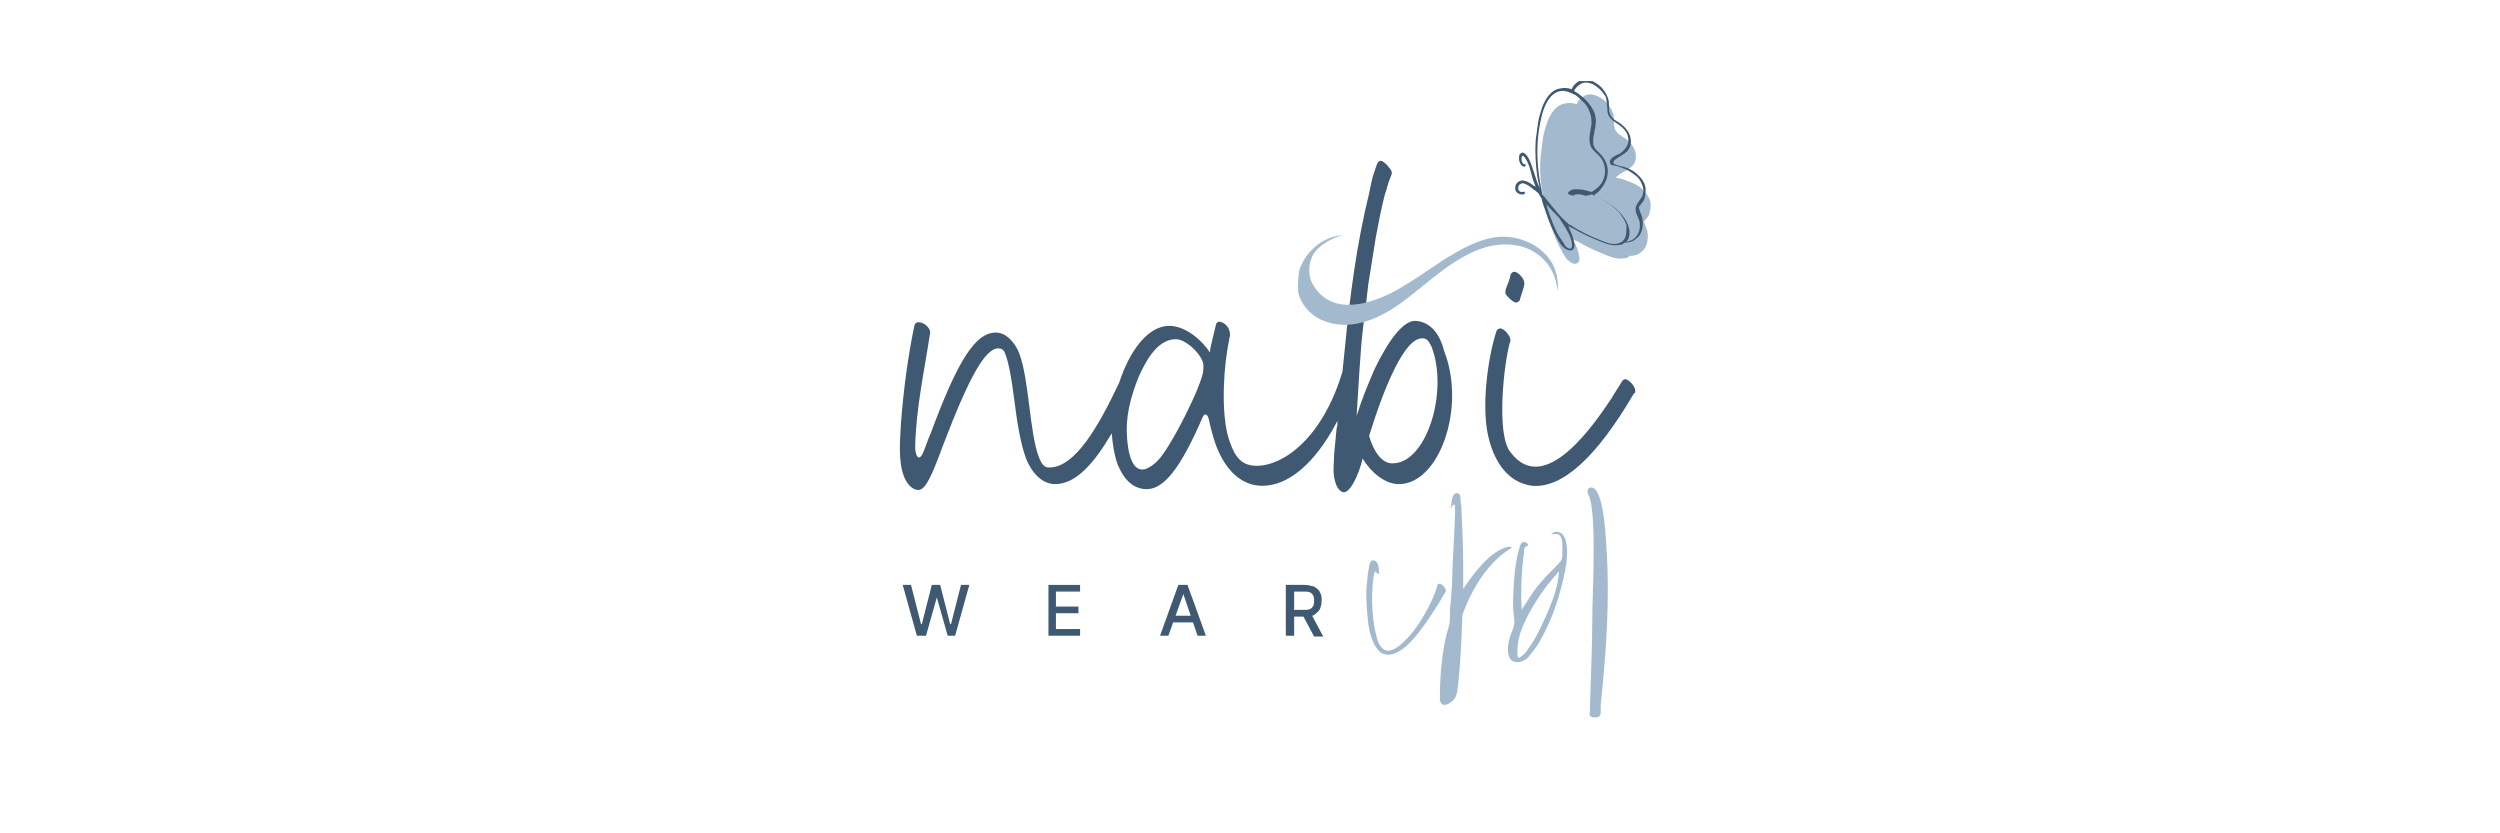 <svg version="1.0" preserveAspectRatio="xMidYMid meet" height="100" viewBox="0 0 224.88 75" zoomAndPan="magnify" width="300" xmlns:xlink="http://www.w3.org/1999/xlink" xmlns="http://www.w3.org/2000/svg"><defs><clipPath id="e18b294b3a"><path clip-rule="nonzero" d="M 138 8 L 148.871 8 L 148.871 24 L 138 24 Z M 138 8"></path></clipPath><clipPath id="0d8776a58d"><path clip-rule="nonzero" d="M 136 7.293 L 148.871 7.293 L 148.871 23 L 136 23 Z M 136 7.293"></path></clipPath></defs><path fill-rule="nonzero" fill-opacity="1" d="M 82.457 57.215 L 81.184 52.641 L 81.93 52.641 L 82.832 56.164 L 82.906 56.164 L 83.805 52.641 L 84.555 52.641 L 85.453 56.164 L 85.531 56.164 L 86.43 52.641 L 87.18 52.641 L 85.902 57.215 L 85.23 57.215 L 84.254 53.766 L 83.281 57.215 Z M 82.457 57.215" fill="#405973"></path><path fill-rule="nonzero" fill-opacity="1" d="M 94.301 57.215 L 94.301 52.641 L 97.148 52.641 L 97.148 53.242 L 94.973 53.242 L 94.973 54.59 L 97 54.59 L 97 55.191 L 94.973 55.191 L 94.973 56.613 L 97.148 56.613 L 97.148 57.215 Z M 94.301 57.215" fill="#405973"></path><path fill-rule="nonzero" fill-opacity="1" d="M 105.094 57.215 L 104.344 57.215 L 105.992 52.641 L 106.816 52.641 L 108.469 57.215 L 107.719 57.215 L 106.441 53.465 Z M 105.168 55.414 L 107.566 55.414 L 107.566 56.016 L 105.168 56.016 Z M 105.168 55.414" fill="#405973"></path><path fill-rule="nonzero" fill-opacity="1" d="M 115.664 57.215 L 115.664 52.641 L 117.312 52.641 C 117.688 52.641 117.91 52.719 118.211 52.793 C 118.438 52.941 118.66 53.09 118.738 53.316 C 118.887 53.543 118.887 53.766 118.887 54.066 C 118.887 54.367 118.812 54.59 118.738 54.816 C 118.586 55.039 118.438 55.191 118.211 55.34 C 117.988 55.492 117.688 55.492 117.312 55.492 L 116.113 55.492 L 116.113 54.891 L 117.312 54.891 C 117.539 54.891 117.688 54.891 117.836 54.816 C 117.988 54.742 118.062 54.664 118.137 54.516 C 118.211 54.367 118.211 54.215 118.211 54.066 C 118.211 53.918 118.211 53.766 118.137 53.617 C 118.062 53.465 117.988 53.391 117.836 53.316 C 117.688 53.242 117.539 53.242 117.312 53.242 L 116.414 53.242 L 116.414 57.215 Z M 117.91 55.191 L 119.035 57.289 L 118.211 57.289 L 117.086 55.191 Z M 117.91 55.191" fill="#405973"></path><path fill-rule="nonzero" fill-opacity="1" d="M 136.879 54.891 C 137.328 54.215 137.777 53.465 138.227 52.867 C 138.824 52.117 139.574 51.367 140.25 50.691 C 140.398 50.543 140.551 50.316 140.551 50.02 C 140.551 49.645 140.551 49.27 140.551 48.895 C 140.477 48.219 140.324 47.996 139.727 48.07 C 139.652 48.07 139.574 48.145 139.574 48.07 C 139.652 47.918 139.875 47.918 139.949 47.844 C 140.102 47.844 140.324 47.918 140.477 47.996 C 141.074 48.52 141 49.793 140.926 50.617 C 140.773 51.742 140.477 52.793 140.176 53.84 C 139.727 55.34 139.125 56.691 138.375 57.965 C 138.078 58.414 137.777 58.789 137.477 59.164 C 136.953 59.688 135.828 59.914 135.676 58.789 C 135.602 58.113 135.754 57.438 136.051 56.766 C 136.203 56.391 136.277 56.016 136.203 55.566 C 136.051 54.516 136.129 53.391 136.203 52.266 C 136.277 51.219 136.426 50.094 136.727 49.195 C 136.727 49.117 136.801 48.969 136.879 48.895 C 136.953 48.742 137.102 48.742 137.25 48.82 C 137.328 48.82 137.477 48.969 137.477 49.043 C 137.477 49.117 137.328 49.195 137.25 49.195 C 137.102 49.344 137.102 49.492 137.102 49.719 C 136.879 51.367 136.801 53.016 136.879 54.664 C 136.879 54.742 136.879 54.816 136.879 54.891 Z M 136.578 59.164 C 136.578 59.238 136.652 59.238 136.727 59.164 C 137.25 58.863 137.551 58.266 137.926 57.738 C 138.375 56.988 138.75 56.164 139.125 55.34 C 139.652 54.141 140.176 52.793 140.25 51.441 C 140.176 51.516 140.102 51.516 140.102 51.594 C 139.352 52.418 138.676 53.316 138.078 54.293 C 137.328 55.566 136.504 56.988 136.504 58.641 C 136.504 58.789 136.504 59.09 136.578 59.164 Z M 136.578 59.164" fill="#a3bace"></path><path fill-rule="nonzero" fill-opacity="1" d="M 130.055 53.242 C 129.906 53.465 128.031 56.84 126.457 58.188 C 125.934 58.641 125.184 59.09 124.508 58.863 C 124.133 58.789 123.91 58.414 123.684 58.113 C 123.234 57.289 123.086 56.316 123.008 55.414 C 122.934 54.516 122.859 53.617 122.934 52.719 C 123.008 52.266 123.008 51.816 123.086 51.367 C 123.16 51.145 123.16 50.617 123.383 50.469 C 123.609 50.316 123.91 50.617 123.984 50.844 C 123.984 50.918 124.133 51.668 123.984 51.668 C 123.91 51.668 123.832 51.516 123.758 51.441 C 123.609 51.293 123.461 52.492 123.461 52.941 C 123.383 54.215 123.461 55.492 123.684 56.691 C 123.758 56.988 123.832 57.289 123.91 57.59 C 124.059 58.039 124.359 58.562 124.883 58.562 C 125.406 58.562 126.008 58.039 126.383 57.664 C 127.809 56.316 129.156 53.543 129.305 52.641 C 129.531 52.266 130.207 53.016 130.055 53.242 Z M 130.055 53.242" fill="#a3bace"></path><path fill-rule="nonzero" fill-opacity="1" d="M 135.754 49.195 C 134.027 49.492 132.305 51.969 131.629 53.016 C 131.629 52.117 131.629 51.367 131.629 50.992 C 131.629 49.344 131.555 47.77 131.48 46.121 C 131.48 45.82 131.48 45.594 131.406 45.297 C 131.406 45.07 131.406 44.77 131.328 44.547 C 131.18 44.246 130.805 44.395 130.73 44.621 C 130.656 44.77 130.582 44.996 130.582 45.223 C 130.582 45.371 130.504 45.594 130.504 45.746 C 130.504 45.82 130.805 45.145 130.879 45.52 C 130.957 45.895 130.73 49.57 130.656 51.293 C 130.656 52.266 130.582 53.242 130.504 54.215 C 130.43 54.742 130.43 55.191 130.43 55.715 C 130.43 56.164 130.281 56.613 130.129 57.066 C 129.68 59.012 129.531 60.887 129.531 62.836 C 129.531 62.988 129.531 63.062 129.605 63.211 C 129.754 63.586 130.207 63.438 130.504 63.211 C 131.105 62.836 131.105 62.16 131.18 61.488 C 131.406 59.465 131.48 57.363 131.555 55.34 C 133.203 50.77 135.828 49.418 135.828 49.418 C 136.203 49.195 135.754 49.195 135.754 49.195 Z M 135.754 49.195" fill="#a3bace"></path><path fill-rule="nonzero" fill-opacity="1" d="M 143.25 55.34 C 143.25 53.391 143.699 45.969 142.875 44.473 C 142.723 44.172 142.875 43.871 143.172 43.871 C 143.773 43.871 144.074 45.371 144.148 45.746 C 144.371 46.871 144.449 48.145 144.523 49.344 C 144.824 53.766 144.523 58.34 144.074 62.762 C 144 63.211 144 63.66 144 64.109 C 144 64.562 143.699 64.562 143.398 64.562 C 143.098 64.562 142.949 64.41 143.023 64.109 C 143.098 61.188 143.25 58.266 143.25 55.34 Z M 143.25 55.34" fill="#a3bace"></path><g clip-path="url(#e18b294b3a)"><path fill-rule="nonzero" fill-opacity="1" d="M 148.121 19.66 C 148.27 19.508 148.422 19.285 148.422 19.059 C 148.496 18.836 148.496 18.535 148.496 18.309 C 148.422 17.785 148.121 17.41 147.746 17.035 C 147.371 16.66 146.848 16.438 146.398 16.285 C 146.098 16.137 145.723 16.062 145.348 15.988 C 145.574 15.762 145.797 15.613 146.098 15.461 C 146.398 15.312 146.695 15.086 146.922 14.863 C 147.145 14.562 147.223 14.188 147.145 13.812 C 147.07 13.289 146.695 12.84 146.32 12.539 C 145.945 12.238 145.422 12.09 145.273 11.562 C 145.121 11.113 145.273 10.664 145.121 10.215 C 144.973 9.766 144.672 9.316 144.297 9.016 C 143.922 8.715 143.473 8.492 143.023 8.492 C 142.648 8.492 142.348 8.715 142.125 8.941 C 141.973 9.09 141.898 9.238 141.824 9.391 C 141.523 9.238 141.148 9.238 140.773 9.316 C 139.949 9.465 139.5 10.215 139.199 10.965 C 139.051 11.414 138.902 11.863 138.824 12.312 C 138.75 12.84 138.676 13.438 138.602 13.961 C 138.527 14.863 138.527 15.91 138.676 16.812 C 138.75 17.262 138.824 17.785 138.977 18.234 C 139.051 18.684 139.125 19.211 139.277 19.66 C 139.574 20.484 139.875 21.383 140.25 22.133 C 140.398 22.359 140.477 22.582 140.625 22.809 C 140.773 23.109 141 23.406 141.227 23.559 C 141.449 23.707 141.75 23.855 141.973 23.633 C 142.199 23.406 142.051 22.957 141.973 22.656 C 141.898 22.281 141.676 21.91 141.523 21.535 C 141.598 21.609 141.676 21.609 141.75 21.684 C 141.75 21.684 141.824 21.684 141.824 21.684 C 142.723 22.207 143.699 22.656 144.672 23.031 C 145.047 23.184 145.574 23.332 146.023 23.258 C 146.246 23.258 146.473 23.184 146.621 23.031 C 146.996 23.031 147.371 22.957 147.672 22.656 C 147.973 22.434 148.121 22.133 148.195 21.758 C 148.27 21.383 148.27 20.934 148.121 20.559 C 148.047 20.336 147.895 20.109 147.895 19.809 C 147.82 20.035 147.973 19.883 148.121 19.66 Z M 148.121 19.66" fill="#a3bace"></path></g><g clip-path="url(#0d8776a58d)"><path fill-rule="nonzero" fill-opacity="1" d="M 147.672 18.309 C 147.82 18.16 147.973 17.934 147.973 17.711 C 148.047 17.484 148.047 17.188 148.047 16.961 C 147.973 16.285 147.445 15.762 146.922 15.387 C 146.547 15.16 146.172 15.012 145.723 14.938 C 145.496 14.863 144.973 14.789 145.199 14.488 C 145.199 14.414 145.273 14.414 145.348 14.336 C 145.723 14.039 146.172 13.887 146.473 13.512 C 146.695 13.215 146.773 12.84 146.695 12.465 C 146.621 11.938 146.246 11.488 145.871 11.188 C 145.496 10.891 144.973 10.738 144.824 10.215 C 144.672 9.766 144.824 9.316 144.672 8.867 C 144.523 8.414 144.223 7.965 143.848 7.664 C 143.473 7.367 143.023 7.141 142.574 7.141 C 142.199 7.141 141.898 7.367 141.676 7.59 C 141.523 7.742 141.449 7.891 141.375 8.039 C 141.074 7.891 140.699 7.891 140.324 7.965 C 139.5 8.117 139.051 8.867 138.75 9.613 C 138.602 10.066 138.449 10.516 138.375 10.965 C 138.301 11.488 138.227 12.09 138.152 12.613 C 138.078 13.738 138.152 14.863 138.301 15.91 C 138.375 16.285 138.449 16.66 138.527 16.961 C 138.449 16.812 138.375 16.586 138.301 16.438 C 138.152 15.988 138 15.535 137.852 15.086 C 137.703 14.637 137.551 14.188 137.25 13.887 C 137.102 13.738 136.953 13.664 136.801 13.812 C 136.652 13.887 136.652 14.113 136.652 14.262 C 136.652 14.562 136.801 14.938 137.102 15.012 C 137.25 15.012 137.328 14.789 137.176 14.789 C 136.953 14.789 136.879 14.488 136.879 14.336 C 136.879 14.262 136.879 14.113 136.953 14.039 C 137.027 13.961 137.176 14.188 137.176 14.188 C 137.551 14.711 137.703 15.387 137.852 15.988 C 137.926 16.285 138.078 16.586 138.152 16.812 C 138.078 16.734 138.078 16.734 138 16.734 C 137.625 16.438 136.953 15.988 136.504 16.438 C 136.277 16.66 136.277 16.961 136.352 17.188 C 136.504 17.41 136.801 17.562 137.102 17.484 C 137.25 17.41 137.176 17.188 137.027 17.262 C 136.801 17.336 136.578 17.188 136.578 16.961 C 136.578 16.734 136.652 16.586 136.875 16.512 C 137.102 16.438 137.402 16.66 137.551 16.734 C 137.777 16.887 137.926 17.035 138.152 17.188 C 138.227 17.262 138.375 17.336 138.449 17.484 C 138.527 17.637 138.602 17.711 138.676 17.859 C 138.75 18.234 138.902 18.609 139.051 19.059 C 139.352 19.961 139.727 20.859 140.176 21.609 C 140.324 21.91 140.551 22.207 140.773 22.359 C 141 22.508 141.301 22.656 141.523 22.434 C 141.75 22.207 141.598 21.758 141.523 21.457 C 141.449 21.082 141.227 20.707 141.074 20.336 C 141.148 20.41 141.227 20.41 141.301 20.484 C 141.301 20.484 141.375 20.484 141.375 20.484 C 142.273 21.008 143.25 21.457 144.223 21.832 C 144.598 21.984 145.121 22.133 145.574 22.059 C 145.797 22.059 146.023 21.984 146.172 21.832 C 146.547 21.832 146.922 21.758 147.223 21.457 C 147.52 21.234 147.672 20.934 147.746 20.559 C 147.82 20.184 147.82 19.734 147.672 19.359 C 147.598 19.137 147.445 18.91 147.445 18.609 C 147.445 18.609 147.598 18.461 147.672 18.309 Z M 141.301 21.457 C 141.375 21.609 141.598 22.508 141.148 22.359 C 140.926 22.281 140.773 22.133 140.699 21.91 C 140.551 21.758 140.477 21.535 140.324 21.383 C 139.949 20.785 139.727 20.184 139.5 19.586 C 139.352 19.211 139.199 18.762 139.125 18.387 C 139.5 18.836 139.875 19.211 140.25 19.586 C 140.625 20.184 141.074 20.785 141.301 21.457 Z M 146.172 21.457 C 146.098 21.535 146.023 21.684 145.945 21.758 C 145.945 21.758 145.945 21.758 145.871 21.758 C 145.422 22.133 144.672 21.91 144.148 21.684 C 143.172 21.309 142.199 20.859 141.301 20.258 C 141.301 20.258 141.301 20.258 141.227 20.258 C 140.398 19.586 139.727 18.684 139.051 17.859 C 138.977 17.711 138.824 17.637 138.75 17.484 C 138.602 16.734 138.449 15.91 138.375 15.16 C 138.227 13.586 138.301 12.012 138.676 10.516 C 138.902 9.539 139.5 8.039 140.773 8.191 C 141.148 8.266 141.449 8.414 141.75 8.566 C 142.051 8.789 142.273 9.016 142.5 9.238 C 142.723 9.465 142.949 9.84 143.023 10.141 C 143.172 10.438 143.172 10.812 143.172 11.188 C 143.098 11.863 142.797 12.613 143.172 13.289 C 143.398 13.664 143.773 13.887 144 14.188 C 144.523 14.863 144.523 15.91 144 16.586 C 143.848 16.812 143.547 17.035 143.324 17.188 C 143.25 17.262 143.172 17.262 143.098 17.262 C 142.648 17.109 142.273 17.035 141.824 17.035 C 141.598 17.035 141.375 17.035 141.227 17.188 C 141.148 17.262 141 17.336 141.074 17.41 C 141.074 17.484 141.227 17.562 141.375 17.562 C 141.598 17.637 141.898 17.637 142.125 17.637 C 142.426 17.637 142.648 17.637 142.949 17.562 C 143.023 17.562 143.098 17.562 143.172 17.484 C 143.324 17.562 143.473 17.637 143.699 17.711 C 144.074 17.934 144.449 18.16 144.824 18.387 C 145.121 18.609 145.496 18.91 145.723 19.211 C 145.945 19.508 146.172 19.809 146.32 20.258 C 146.32 20.785 146.32 21.16 146.172 21.457 Z M 142.648 17.637 C 142.5 17.637 142.426 17.637 142.273 17.637 C 142.051 17.637 141.898 17.637 141.676 17.637 C 141.598 17.637 141.523 17.637 141.449 17.637 C 141.449 17.637 141.375 17.637 141.375 17.637 C 141.449 17.637 141.449 17.637 141.523 17.562 C 141.598 17.562 141.75 17.484 141.824 17.484 C 142.051 17.484 142.199 17.484 142.426 17.562 C 142.426 17.562 142.574 17.562 142.648 17.637 Z M 147.371 19.586 C 147.445 19.734 147.52 19.961 147.52 20.109 C 147.598 20.785 147.297 21.457 146.621 21.684 C 146.547 21.684 146.473 21.758 146.32 21.758 C 146.398 21.684 146.398 21.609 146.473 21.535 C 146.848 20.707 146.32 19.734 145.723 19.137 C 145.422 18.762 144.973 18.461 144.598 18.234 C 144.223 18.012 143.848 17.785 143.398 17.562 C 143.625 17.41 143.848 17.262 144 17.035 C 144.297 16.66 144.523 16.285 144.598 15.836 C 144.746 15.16 144.523 14.488 144.074 13.961 C 143.922 13.812 143.773 13.664 143.625 13.512 C 143.473 13.363 143.324 13.137 143.324 12.84 C 143.324 12.613 143.324 12.312 143.398 12.09 C 143.473 11.562 143.625 11.113 143.547 10.59 C 143.473 10.066 143.25 9.691 142.875 9.238 C 142.574 8.867 142.199 8.566 141.75 8.266 C 141.676 8.266 141.676 8.191 141.598 8.191 C 141.75 7.891 141.973 7.664 142.273 7.516 C 142.574 7.367 143.023 7.441 143.324 7.59 C 143.699 7.816 144.074 8.117 144.297 8.492 C 144.449 8.641 144.523 8.867 144.523 9.09 C 144.598 9.316 144.523 9.539 144.598 9.691 C 144.598 9.914 144.598 10.141 144.672 10.289 C 144.746 10.516 144.898 10.664 145.047 10.812 C 145.422 11.113 145.797 11.266 146.098 11.641 C 146.398 11.938 146.547 12.387 146.473 12.84 C 146.398 13.137 146.246 13.363 146.023 13.586 C 145.871 13.738 145.648 13.887 145.422 13.961 C 145.273 14.039 145.121 14.113 144.973 14.262 C 144.898 14.336 144.824 14.488 144.824 14.562 C 144.824 14.711 144.898 14.863 145.047 14.863 C 145.199 14.863 145.273 14.938 145.422 14.938 C 145.871 15.086 146.398 15.238 146.773 15.535 C 147.145 15.762 147.52 16.062 147.672 16.512 C 147.895 16.887 147.895 17.41 147.672 17.785 C 147.445 18.16 147.145 18.387 147.145 18.836 C 147.145 19.211 147.297 19.359 147.371 19.586 Z M 147.371 19.586" fill="#405973"></path></g><path fill-rule="nonzero" fill-opacity="1" d="M 127.355 28.879 C 126.234 28.805 124.883 30.68 123.684 33.152 C 123.086 34.5 122.484 36 122.035 37.426 C 122.184 35.027 122.41 31.203 122.559 30.004 C 122.711 28.504 122.934 27.082 123.086 25.582 C 123.309 24.156 123.535 22.809 123.758 21.383 C 123.984 20.184 124.207 18.984 124.508 17.785 C 124.582 17.41 124.734 17.109 124.809 16.734 C 124.883 16.586 124.883 16.438 124.957 16.285 C 125.035 16.062 125.109 15.91 125.184 15.688 C 125.258 15.461 125.109 15.238 124.957 15.086 C 124.809 14.863 124.508 14.562 124.285 14.488 C 124.059 14.414 123.91 14.637 123.832 14.863 C 123.758 15.086 123.684 15.312 123.609 15.535 C 123.383 16.137 123.309 16.734 123.16 17.41 C 122.035 21.984 121.434 26.629 120.984 31.277 C 120.91 32.027 120.836 32.777 120.762 33.453 C 118.961 39.449 115.438 41.922 113.039 41.922 C 111.84 41.922 111.164 41.324 110.641 39.824 C 109.891 37.875 109.965 34.125 110.418 31.352 C 110.492 31.055 110.566 30.453 110.641 30.23 C 110.641 30.078 110.641 29.93 110.566 29.703 C 110.418 29.254 109.965 28.953 109.668 28.953 C 109.516 28.953 109.367 29.105 109.367 29.254 C 109.293 29.629 109.066 30.453 108.992 30.828 C 108.918 31.129 108.844 31.43 108.844 31.727 C 107.867 30.305 106.441 29.328 105.168 29.328 C 103.219 29.328 101.57 31.652 100.672 34.426 C 98.797 38.398 96.699 42.074 94.375 42.074 C 94 42.074 93.773 41.922 93.477 41.246 C 93.023 40.125 92.801 38.324 92.574 36.527 C 92.352 34.801 92.125 33.004 91.676 31.805 C 91.227 30.68 90.402 29.93 89.578 29.93 C 87.703 29.93 86.129 32.477 83.73 38.926 C 83.43 39.598 83.281 40.125 83.055 40.648 C 82.68 41.621 82.305 41.098 82.305 40.199 C 82.383 36.75 83.129 33.379 83.656 29.93 C 83.656 29.254 82.383 28.578 82.23 29.328 C 81.633 32.18 81.258 35.102 81.031 38.023 C 80.957 39.598 80.73 41.473 81.332 42.973 C 81.633 43.648 82.082 44.098 82.605 44.098 C 83.281 44.098 83.879 42.598 84.855 39.973 C 87.18 33.902 88.602 31.352 89.801 31.352 C 90.027 31.352 90.25 31.43 90.402 31.805 C 90.777 32.777 91 34.277 91.227 36 C 91.453 37.801 91.75 39.824 92.277 41.246 C 92.875 42.746 93.852 43.57 94.898 43.57 C 96.848 43.57 98.496 41.547 99.996 39 C 100.07 39.973 100.223 40.949 100.52 41.773 C 101.121 43.273 102.02 44.023 103.145 44.023 C 104.719 44.023 106.219 42.074 108.168 37.574 C 108.316 37.199 108.617 37.125 108.766 37.875 C 108.844 38.25 109.066 39.223 109.367 40.047 C 110.266 42.449 111.766 43.723 113.562 43.723 C 115.738 43.723 118.211 41.922 120.312 37.875 C 120.312 38.102 120.312 38.324 120.234 38.551 C 120.16 39.301 120.086 40.047 120.012 40.875 C 120.012 41.621 119.859 42.523 120.086 43.273 C 120.16 43.648 120.387 44.098 120.688 44.246 C 121.586 44.77 122.633 41.398 122.559 41.246 C 123.383 42.598 124.582 43.496 125.707 43.57 C 129.457 43.723 131.93 36.676 129.906 31.578 C 129.457 29.777 128.48 28.953 127.355 28.879 Z M 108.242 33.301 C 108.168 34.578 105.32 40.273 104.121 41.473 C 103.82 41.773 103.445 42.074 102.996 42.223 C 101.496 42.598 101.348 39.598 101.348 38.625 C 101.348 37.051 101.797 35.477 102.395 33.977 C 102.996 32.629 104.043 30.527 105.77 30.527 C 106.668 30.527 108.094 31.879 108.242 32.777 C 108.242 33.004 108.242 33.152 108.242 33.301 Z M 125.184 41.699 C 124.359 41.699 123.535 40.648 123.16 39.223 C 124.582 34.652 126.383 30.379 127.957 30.453 C 128.332 30.453 128.48 30.605 128.781 31.203 C 130.355 35.324 128.258 41.848 125.184 41.699 Z M 125.184 41.699" fill="#405973"></path><path fill-rule="nonzero" fill-opacity="1" d="M 147.07 34.953 C 146.922 34.578 146.547 34.203 146.246 34.125 C 146.098 34.125 146.023 34.203 145.945 34.277 C 145.648 34.801 145.273 35.324 144.973 35.852 C 143.473 38.102 138.977 44.77 135.902 40.723 C 134.555 39.148 135.305 32.629 135.828 30.828 C 135.902 30.754 135.902 30.527 135.828 30.379 C 135.676 30.004 135.305 29.629 135.004 29.555 C 134.852 29.555 134.703 29.629 134.629 29.777 C 133.879 32.027 133.129 36.898 134.027 39.824 C 134.703 42.148 136.051 43.496 137.852 43.723 C 140.551 43.945 143.625 41.172 146.996 35.402 C 147.145 35.402 147.145 35.176 147.07 34.953 Z M 147.07 34.953" fill="#405973"></path><path fill-rule="nonzero" fill-opacity="1" d="M 136.352 27.23 C 136.504 27.23 136.652 27.156 136.727 27.004 C 136.801 26.629 137.027 26.105 137.102 25.73 C 137.176 25.582 137.102 25.43 137.102 25.281 C 136.953 24.906 136.578 24.531 136.277 24.457 C 136.129 24.457 135.977 24.531 135.902 24.684 C 135.828 25.133 135.602 25.656 135.453 26.031 C 135.453 26.105 135.379 26.332 135.453 26.48 C 135.676 26.781 136.051 27.156 136.352 27.23 Z M 136.352 27.23" fill="#405973"></path><path fill-rule="nonzero" fill-opacity="1" d="M 116.789 26.332 C 117.012 27.379 117.836 28.281 118.738 28.73 C 121.285 29.93 123.91 28.805 126.082 27.23 C 129.082 25.055 132.527 21.234 136.652 22.133 C 137.328 22.281 138 22.582 138.602 23.109 C 139.5 23.855 140.023 24.98 140.102 26.18 C 140.25 25.355 140.023 24.457 139.652 23.707 C 138.676 22.059 136.801 21.234 134.93 21.309 C 133.055 21.457 131.406 22.434 129.832 23.406 C 128.48 24.309 127.207 25.207 125.781 26.031 C 123.535 27.305 119.859 28.578 118.137 25.656 C 117.613 24.832 117.688 23.707 118.137 22.883 C 118.738 21.984 119.785 21.457 120.762 21.16 C 118.961 21.309 117.387 22.656 116.863 24.383 C 116.789 24.98 116.711 25.656 116.789 26.332 Z M 116.789 26.332" fill="#a3bace"></path></svg>